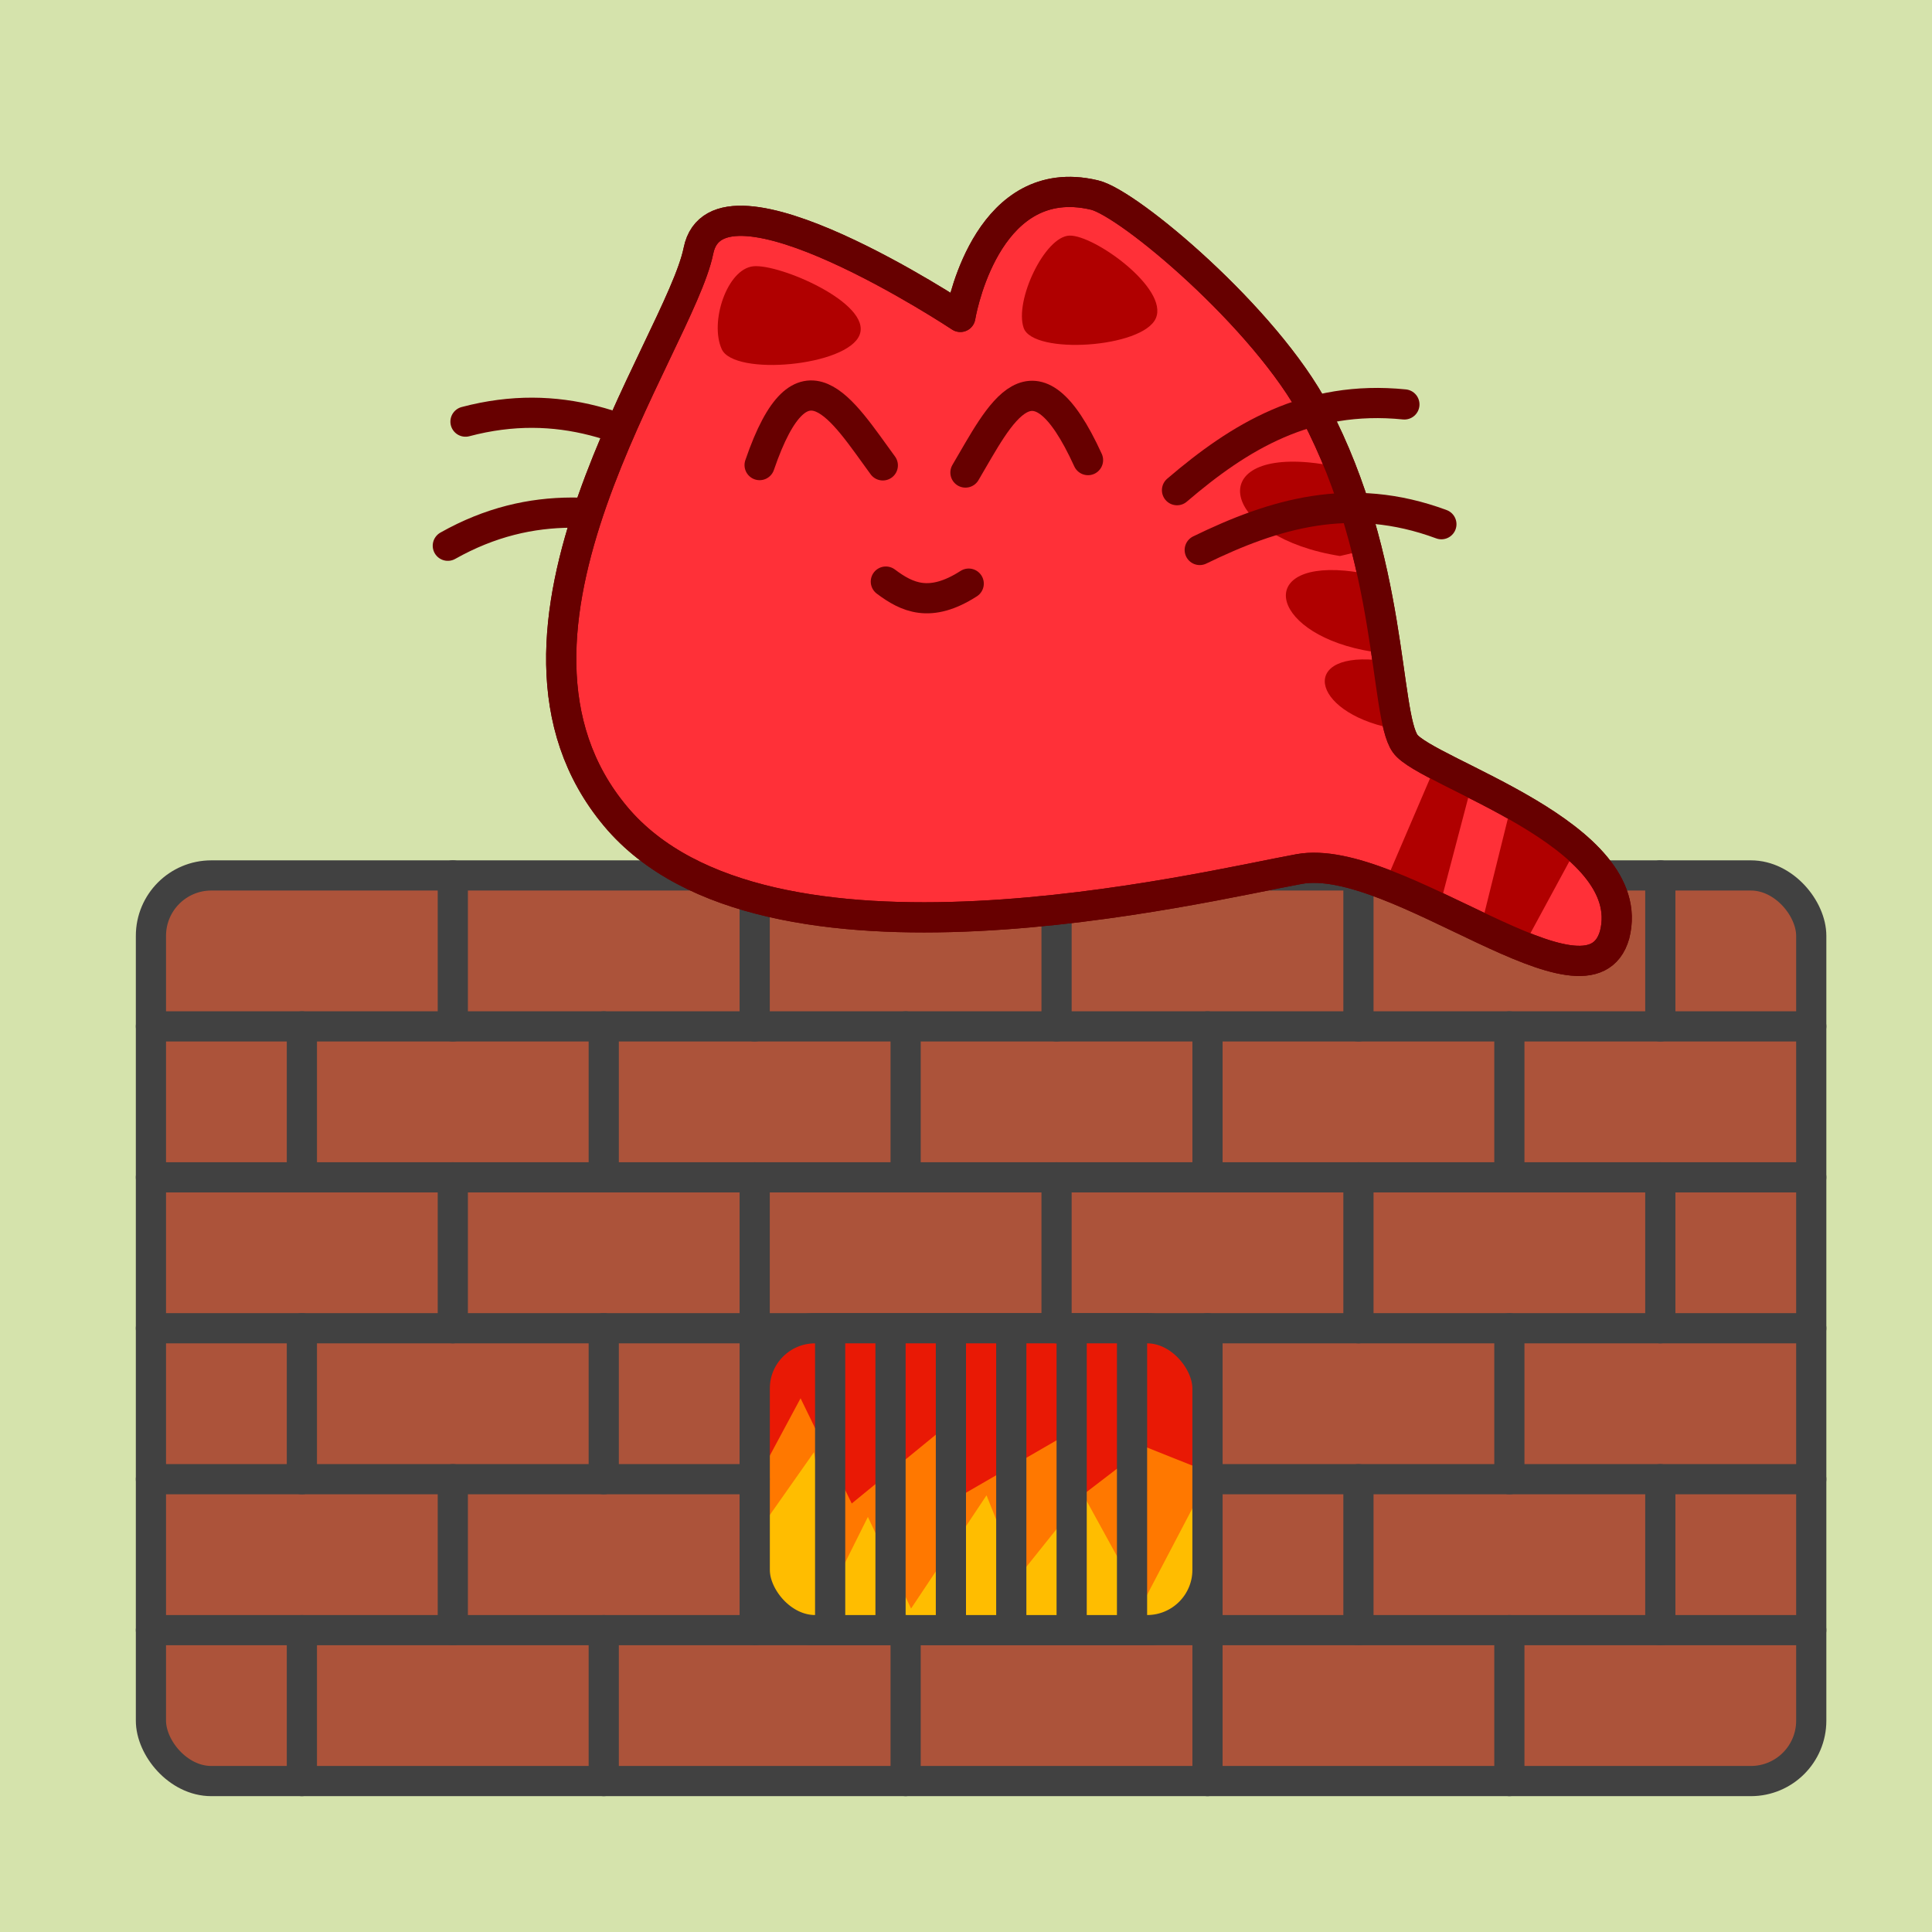 <?xml version="1.0"?>
<svg
    xmlns:rdf="http://www.w3.org/1999/02/22-rdf-syntax-ns#"
    xmlns="http://www.w3.org/2000/svg"
    xmlns:cc="http://creativecommons.org/ns#"
    xmlns:dc="http://purl.org/dc/elements/1.1/"
    xmlns:svg="http://www.w3.org/2000/svg"
    xmlns:inkscape="http://www.inkscape.org/namespaces/inkscape"
    xmlns:sodipodi="http://sodipodi.sourceforge.net/DTD/sodipodi-0.dtd"
    xmlns:ns1="http://sozi.baierouge.fr"
    xmlns:xlink="http://www.w3.org/1999/xlink"
    id="svg2"
    viewBox="0 0 512 512"
    version="1.1"
  >
  <g
      id="layer1"
      transform="translate(0 -540.36)"
    >
    <rect
        id="rect3975"
        height="512"
        width="512"
        y="540.36"
        x="0"
        fill="#d5e3ac"
    />
    <rect
        id="rect2985"
        rx="16"
        ry="16"
        height="240"
        width="440"
        y="772.36"
        x="40"
        fill="#ac533a"
    />
    <rect
        id="rect3785"
        rx="16"
        ry="16"
        height="240"
        width="440"
        stroke="#414141"
        y="772.36"
        x="40"
        stroke-width="8"
        fill="none"
    />
    <path
        id="path3791"
        stroke-linejoin="round"
        d="m40 272h440"
        transform="translate(0 540.36)"
        stroke="#414141"
        stroke-linecap="round"
        stroke-width="8"
        fill="none"
    />
    <path
        id="path3793"
        stroke-linejoin="round"
        d="m40 852.36h440"
        stroke="#414141"
        stroke-linecap="round"
        stroke-width="8"
        fill="none"
    />
    <path
        id="path3795"
        stroke-linejoin="round"
        d="m40 892.36h440"
        stroke="#414141"
        stroke-linecap="round"
        stroke-width="8"
        fill="none"
    />
    <path
        id="path3797"
        stroke-linejoin="round"
        d="m40 932.36h440"
        stroke="#414141"
        stroke-linecap="round"
        stroke-width="8"
        fill="none"
    />
    <path
        id="path3799"
        stroke-linejoin="round"
        d="m40 972.36h440"
        stroke="#414141"
        stroke-linecap="round"
        stroke-width="8"
        fill="none"
    />
    <g
        id="g3801"
      >
      <rect
          id="rect3757"
          transform="translate(0 540.36)"
          rx="16"
          ry="16"
          height="80"
          width="120"
          y="352"
          x="200"
          fill="#e91905"
      />
      <path
          id="path3763"
          transform="translate(0 540.36)"
          fill="#ff7800"
          d="m212.16 370.56l-12.16 22.66v22.78c0 8.86 7.14 16 16 16h88c8.86 0 16-7.14 16-16v-26l-16.44-6.56-21.4 16.4-1.44-18.56-27.16 15.72-4.28-17.84-23.56 19.28-13.56-27.88z"
      />
      <path
          id="path3761"
          transform="translate(0 540.36)"
          fill="#ffbd00"
          d="m215.72 384.84l-15.72 22.35v8.81c0 8.86 7.14 16 16 16h88c8.86 0 16-7.14 16-16v-18.97l-1.44-2.19-15.72 30-15.68-28.56-17.16 21.44-8.56-21.44-20 30-11.44-24.28-8.56 17.16-5.72-34.32z"
      />
      <rect
          id="rect3771"
          transform="translate(0 540.36)"
          height="80"
          width="8"
          y="352"
          x="216"
          fill="#414141"
      />
      <rect
          id="rect3773"
          height="80"
          width="8"
          y="892.36"
          x="232"
          fill="#414141"
      />
      <rect
          id="rect3775"
          height="80"
          width="8"
          y="892.36"
          x="248"
          fill="#414141"
      />
      <rect
          id="rect3777"
          height="80"
          width="8"
          y="892.36"
          x="264"
          fill="#414141"
      />
      <rect
          id="rect3779"
          height="80"
          width="8"
          y="892.36"
          x="280"
          fill="#414141"
      />
      <rect
          id="rect3781"
          height="80"
          width="8"
          y="892.36"
          x="296"
          fill="#414141"
      />
      <rect
          id="rect3783"
          transform="translate(0 540.36)"
          rx="16"
          ry="16"
          height="80"
          width="120"
          stroke="#414141"
          y="352"
          x="200"
          stroke-width="8"
          fill="none"
      />
    </g
    >
    <path
        id="path3813"
        stroke-linejoin="round"
        d="m120 232v40"
        transform="translate(0 540.36)"
        stroke="#414141"
        stroke-linecap="round"
        stroke-width="8"
        fill="none"
    />
    <path
        id="path3815"
        stroke-linejoin="round"
        d="m120 312v40"
        transform="translate(0 540.36)"
        stroke="#414141"
        stroke-linecap="round"
        stroke-width="8"
        fill="none"
    />
    <path
        id="path3817"
        stroke-linejoin="round"
        d="m120 392v40"
        transform="translate(0 540.36)"
        stroke="#414141"
        stroke-linecap="round"
        stroke-width="8"
        fill="none"
    />
    <path
        id="path3819"
        stroke-linejoin="round"
        d="m80 432v40"
        transform="translate(0 540.36)"
        stroke="#414141"
        stroke-linecap="round"
        stroke-width="8"
        fill="none"
    />
    <path
        id="path3821"
        stroke-linejoin="round"
        d="m80 352v40"
        transform="translate(0 540.36)"
        stroke="#414141"
        stroke-linecap="round"
        stroke-width="8"
        fill="none"
    />
    <path
        id="path3823"
        stroke-linejoin="round"
        d="m80 312v-40"
        transform="translate(0 540.36)"
        stroke="#414141"
        stroke-linecap="round"
        stroke-width="8"
        fill="none"
    />
    <path
        id="path3825"
        stroke-linejoin="round"
        d="m200 772.36v40"
        stroke="#414141"
        stroke-linecap="round"
        stroke-width="8"
        fill="none"
    />
    <path
        id="path3827"
        stroke-linejoin="round"
        d="m200 852.36v40"
        stroke="#414141"
        stroke-linecap="round"
        stroke-width="8"
        fill="none"
    />
    <path
        id="path3829"
        stroke-linejoin="round"
        d="m200 932.36v40"
        stroke="#414141"
        stroke-linecap="round"
        stroke-width="8"
        fill="none"
    />
    <path
        id="path3831"
        stroke-linejoin="round"
        d="m160 972.36v40"
        stroke="#414141"
        stroke-linecap="round"
        stroke-width="8"
        fill="none"
    />
    <path
        id="path3833"
        stroke-linejoin="round"
        d="m160 892.36v40"
        stroke="#414141"
        stroke-linecap="round"
        stroke-width="8"
        fill="none"
    />
    <path
        id="path3835"
        stroke-linejoin="round"
        d="m160 852.36v-40"
        stroke="#414141"
        stroke-linecap="round"
        stroke-width="8"
        fill="none"
    />
    <path
        id="path3837"
        stroke-linejoin="round"
        d="m280 772.36v40"
        stroke="#414141"
        stroke-linecap="round"
        stroke-width="8"
        fill="none"
    />
    <path
        id="path3839"
        stroke-linejoin="round"
        d="m280 852.36v40"
        stroke="#414141"
        stroke-linecap="round"
        stroke-width="8"
        fill="none"
    />
    <path
        id="path3843"
        stroke-linejoin="round"
        d="m240 972.36v40"
        stroke="#414141"
        stroke-linecap="round"
        stroke-width="8"
        fill="none"
    />
    <path
        id="path3847"
        stroke-linejoin="round"
        d="m240 852.36v-40"
        stroke="#414141"
        stroke-linecap="round"
        stroke-width="8"
        fill="none"
    />
    <path
        id="path3849"
        stroke-linejoin="round"
        d="m360 772.36v40"
        stroke="#414141"
        stroke-linecap="round"
        stroke-width="8"
        fill="none"
    />
    <path
        id="path3851"
        stroke-linejoin="round"
        d="m360 852.36v40"
        stroke="#414141"
        stroke-linecap="round"
        stroke-width="8"
        fill="none"
    />
    <path
        id="path3853"
        stroke-linejoin="round"
        d="m360 932.36v40"
        stroke="#414141"
        stroke-linecap="round"
        stroke-width="8"
        fill="none"
    />
    <path
        id="path3855"
        stroke-linejoin="round"
        d="m320 972.36v40"
        stroke="#414141"
        stroke-linecap="round"
        stroke-width="8"
        fill="none"
    />
    <path
        id="path3857"
        stroke-linejoin="round"
        d="m320 892.36v40"
        stroke="#414141"
        stroke-linecap="round"
        stroke-width="8"
        fill="none"
    />
    <path
        id="path3859"
        stroke-linejoin="round"
        d="m320 852.36v-40"
        stroke="#414141"
        stroke-linecap="round"
        stroke-width="8"
        fill="none"
    />
    <path
        id="path3861"
        stroke-linejoin="round"
        d="m440 772.36v40"
        stroke="#414141"
        stroke-linecap="round"
        stroke-width="8"
        fill="none"
    />
    <path
        id="path3863"
        stroke-linejoin="round"
        d="m440 852.36v40"
        stroke="#414141"
        stroke-linecap="round"
        stroke-width="8"
        fill="none"
    />
    <path
        id="path3865"
        stroke-linejoin="round"
        d="m440 932.36v40"
        stroke="#414141"
        stroke-linecap="round"
        stroke-width="8"
        fill="none"
    />
    <path
        id="path3867"
        stroke-linejoin="round"
        d="m400 972.36v40"
        stroke="#414141"
        stroke-linecap="round"
        stroke-width="8"
        fill="none"
    />
    <path
        id="path3869"
        stroke-linejoin="round"
        d="m400 892.36v40"
        stroke="#414141"
        stroke-linecap="round"
        stroke-width="8"
        fill="none"
    />
    <path
        id="path3871"
        stroke-linejoin="round"
        d="m400 852.36v-40"
        stroke="#414141"
        stroke-linecap="round"
        stroke-width="8"
        fill="none"
    />
    <path
        id="path3873"
        stroke-linejoin="round"
        d="m320 932.36v40"
        stroke="#414141"
        stroke-linecap="round"
        stroke-width="8"
        fill="none"
    />
    <path
        id="path3875"
        stroke-linejoin="round"
        d="m200 892.36v40"
        stroke="#414141"
        stroke-linecap="round"
        stroke-width="8"
        fill="none"
    />
    <g
        id="g3941"
        transform="matrix(.996 .089 -.089 .996 56.54 11.58)"
      >
      <g
          id="g3903"
          transform="matrix(-.944 .33 .33 .944 278.22 -55.894)"
          stroke="#670000"
          stroke-linecap="round"
          stroke-width="8"
          fill="none"
        >
        <path
            id="path3899"
            transform="translate(0 540.36)"
            d="m315 86c15.19-15.544 32.25-28.296 58-28"
        />
        <path
            id="path3901"
            d="m322.41 641.61c18.615-11.221 38.33-19.271 63.179-12.504"
        />
      </g
      >
      <path
          id="path3877"
          stroke-linejoin="round"
          d="m279 16.719c-24.78 0.854-27.28 35.656-27.28 35.656s-67.859-36.768-70.688-11.312c-2.828 25.456-53.289 106.66-8.5 151.31 43.559 43.423 156.55 4.644 181.66-2.25 25.102-6.894 80.24 34.347 84.812 9.875 4.381-27.164-53.652-38.229-59.812-45.5-6.16-7.271-7.383-47.892-31.518-85.287-15.28-23.673-54.13-50.849-63.42-52.177-1.86-0.265-3.6-0.369-5.25-0.312z"
          transform="translate(0 540.36)"
          stroke="#670000"
          stroke-linecap="round"
          stroke-width="8"
          fill="#ff3038"
      />
      <path
          id="path3881"
          stroke-linejoin="round"
          d="m202.23 96.221c8.31-33.866 20.568-16.406 32.527-2.828"
          transform="translate(0 540.36)"
          stroke="#670000"
          stroke-linecap="round"
          stroke-width="8"
          fill="#ff3038"
      />
      <path
          id="path3883"
          stroke-linejoin="round"
          d="m288.8 627.52c-17.252-30.303-24.269-10.157-32.061 6.173"
          stroke="#670000"
          stroke-linecap="round"
          stroke-width="8"
          fill="#ff3038"
      />
      <path
          id="path3911"
          transform="translate(0 540.36)"
          fill="#b00000"
          d="m347 82.562c-28.022 0.032-20.415 21.855 10.562 23.969 0 0 3.04-0.925 6.875-2.438-2.368-6.771-5.273-13.827-8.844-20.938-3.15-0.389-6.04-0.596-8.59-0.594zm12.219 27.719c-24.235 0.027-17.666 18.922 9.125 20.75 0 0 1.437-0.41 3.5-1.156-1.389-5.76-3.037-12.189-5.188-19.062-2.728-0.338-5.231-0.534-7.438-0.531zm10.188 22.844c-20.848 0.024-15.172 16.271 7.875 17.844 0 0 0.031 0 0.031 0-1.502-3.907-2.854-10.075-4.656-17.719-1.138-0.082-2.239-0.126-3.25-0.125zm18.438 26.125-10.75 32.875c4.868 1.383 9.927 3.151 14.969 5l5.75-33.875c-3.661-1.454-7.075-2.788-9.969-4zm20.875 8.531l-5.22 33.61c4.041 1.484 7.963 2.869 11.625 3.969l11.85-27.47c-5.32-3.891-11.777-7.218-18.25-10.094z"
      />
      <path
          id="path3925"
          stroke-linejoin="round"
          d="m279 16.719c-24.78 0.854-27.28 35.656-27.28 35.656s-67.859-36.768-70.688-11.312c-2.828 25.456-53.289 106.66-8.5 151.31 43.559 43.423 156.55 4.644 181.66-2.25 25.102-6.894 80.24 34.347 84.812 9.875 4.381-27.164-53.652-38.229-59.812-45.5-6.16-7.271-7.383-47.892-31.518-85.287-15.28-23.673-54.13-50.849-63.42-52.177-1.86-0.265-3.6-0.369-5.25-0.312z"
          transform="translate(0 540.36)"
          stroke="#670000"
          stroke-linecap="round"
          stroke-width="8"
          fill="none"
      />
      <path
          id="path3897"
          d="m320.41 648.61c18.615-11.221 38.33-19.271 63.179-12.504"
          stroke="#670000"
          stroke-linecap="round"
          stroke-width="8"
          fill="none"
      />
      <path
          id="path3895"
          d="m313 633.36c15.193-15.544 32.247-28.296 58-28"
          stroke="#670000"
          stroke-linecap="round"
          stroke-width="8"
          fill="none"
      />
      <path
          id="path3931"
          transform="translate(0 540.36)"
          fill="#b00000"
          d="m189.5 66.523c-3.907-6.901-0.469-21.29 6.364-22.627 6.833-1.337 32.121 6.947 29.698 15.556-2.422 8.609-32.155 13.972-36.062 7.071z"
      />
      <path
          id="path3933"
          transform="translate(0 540.36)"
          fill="#b00000"
          d="m268.7 53.795c-3.137-6.916 3.392-24.655 9.899-25.456 6.507-0.801 27.526 11.63 24.749 19.799-2.777 8.169-31.511 12.573-34.648 5.657z"
      />
      <path
          id="path3939"
          stroke-linejoin="round"
          d="m260.22 662.94c-9.645 7.487-15.992 5.078-21.92 1.414"
          stroke="#670000"
          stroke-linecap="round"
          stroke-width="8"
          fill="#ff3038"
      />
    </g
    >
  </g
  >
</svg
>
